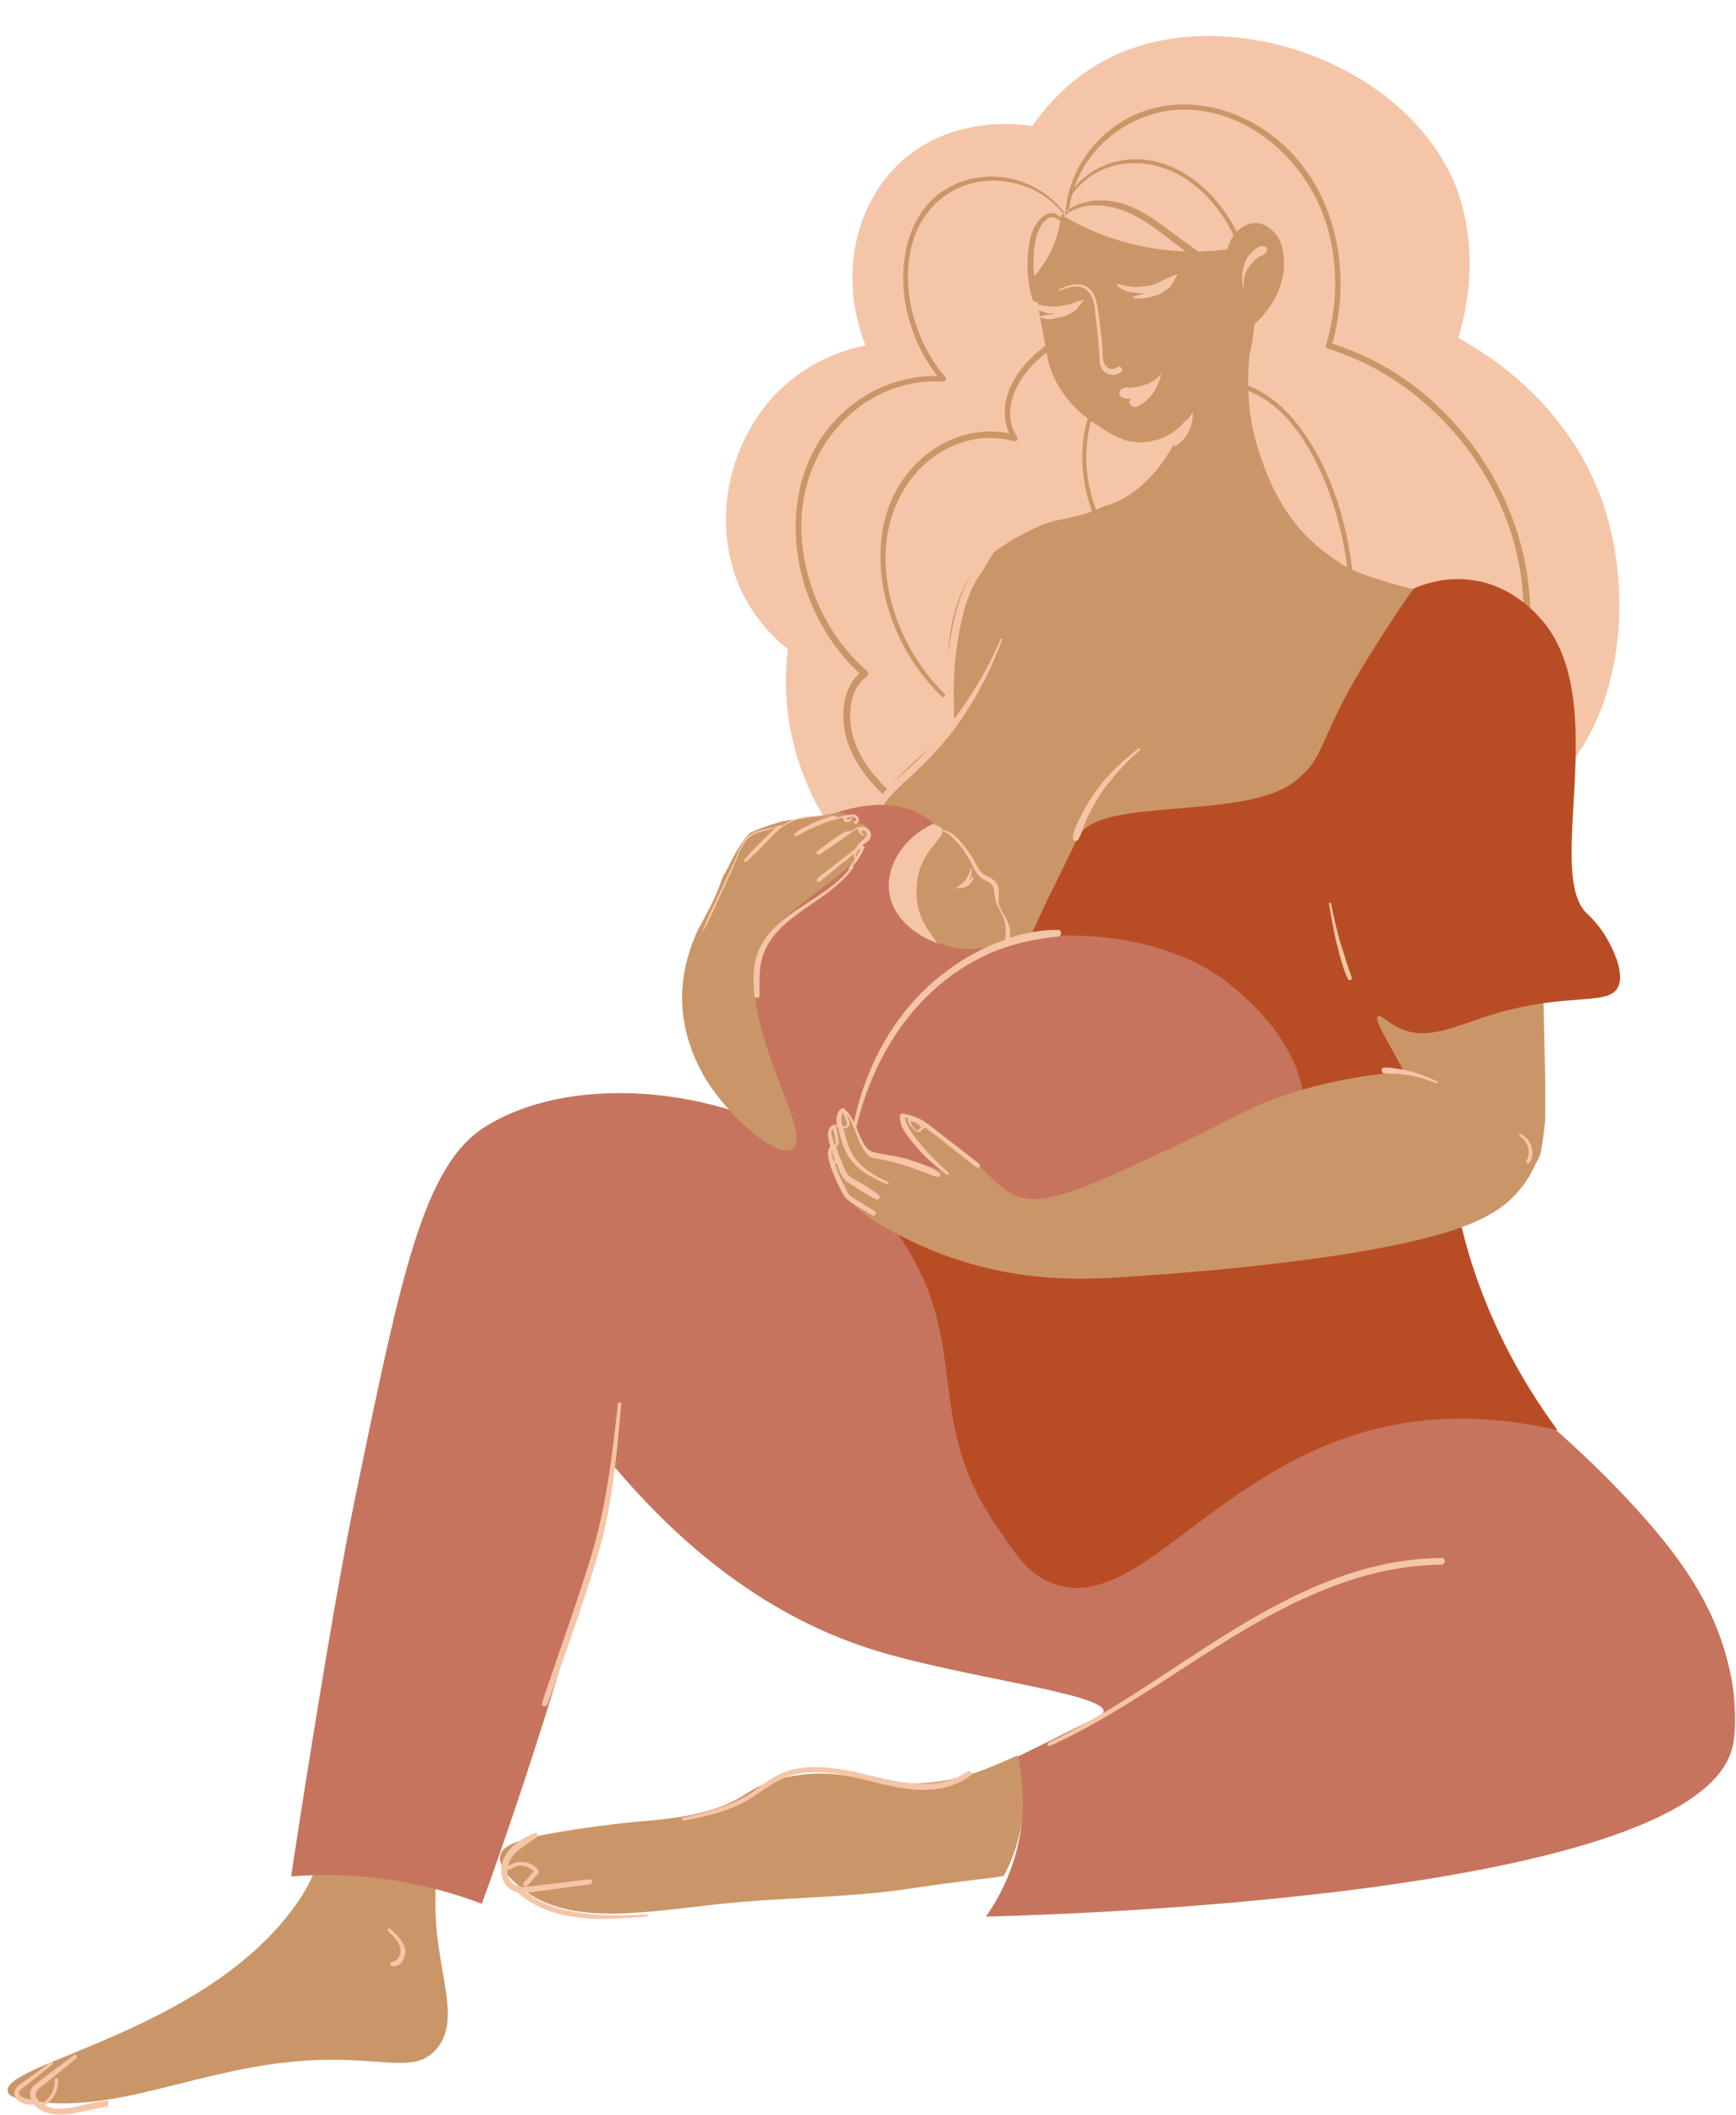 <?xml version="1.0" encoding="UTF-8" standalone="no"?><svg xmlns="http://www.w3.org/2000/svg" xmlns:xlink="http://www.w3.org/1999/xlink" fill="#000000" height="379.2" preserveAspectRatio="xMidYMid meet" version="1" viewBox="-1.4 -6.5 311.3 379.2" width="311.3" zoomAndPan="magnify"><g><g id="change1_1"><path d="M260.1,54.1c5,2.7,19.5,11.5,25.8,29.2c6.2,17.6,3.6,42.3-12.5,53.8c-6.4,4.6-13.4,5.9-18,6.3 c-1.8,12.1-9.6,22.3-20.5,26.5c-13.4,5.2-29.3,0.5-38.6-11.7c-18.8,8.8-42.1-1.2-52.2-22.4c-4-8.5-5.3-17.5-4.2-25.9 c-2.5-2-6.6-5.9-9-12c-4.8-11.9-1.2-26.6,8.3-35.2c5.2-4.7,10.9-6.5,14.6-7.3c-4.9-12.4-1.9-26,7.2-33.6c9.2-7.7,20.8-6,22.7-5.7 c2.6-3.7,7.1-8.9,14-12.3c20.9-10.3,53.4,0.9,62.2,23.7C261.2,31.3,264.1,40.7,260.1,54.1z" fill="#f5c5a8"/></g><g id="change2_1"><path d="M189.1,31.9c3.7-3.3,9.1-3,13.3-0.9c2.3,1.1,4.4,2.7,6.4,4.2c1.1,0.8,2.3,1.7,3.4,2.5 c1.2,0.9,2.6,1.7,3.5,2.8c0.4,0.4-0.1,1.2-0.7,0.9c-1.2-0.6-2.2-1.6-3.3-2.4c-1-0.8-2-1.6-3.1-2.4c-1.8-1.4-3.6-2.8-5.7-4 c-4-2.3-9.6-3.6-13.6-0.3C189.2,32.5,188.9,32.1,189.1,31.9z M188.4,32.9c0.3,0.3,0.7-0.2,0.3-0.5c-2.3-2.2-4.7,1.3-5.2,3.3 c-0.9,3.6-0.9,7.6,0.2,11.4c0.2,0.7,1.3,0.7,1.1-0.1c-0.9-3.3-1.1-6.7-0.6-9.9c0.2-1.3,0.6-2.6,1.4-3.6 C186.3,32.6,187.4,32,188.4,32.9z M258.5,68.4c-5.8-6.2-13.1-10.8-21-13.3c3.4-12,1.1-26.1-8.2-35.1c-8.4-8.1-21.1-10.6-30.6-4 c-4.9,3.4-8.4,8.9-9,15.1c0,0.4,0.5,0.4,0.6,0.1c1.3-10.9,11.6-18.8,22.1-18c11.5,0.8,21.1,10.1,24.3,21.3 c1.9,6.8,1.7,14.1-0.3,20.8c-0.1,0.2,0,0.6,0.3,0.7c14,4.3,25.8,15.5,31.5,29.3c5.4,13,4.6,27.6-1.3,39.8c0.7-0.6,1.5-1.3,2.2-2 c1.7-4,2.9-8.2,3.5-12.6C274.7,95.1,269.1,79.5,258.5,68.4z M241.5,100.4c-0.5-10-3.2-20.9-9.1-29.3c-2.9-4.2-6.7-7.6-11.3-8.9 c3.2-8.1,3.7-18.1-0.5-26.7c-3.9-8.1-11.5-14.1-19.6-13.4c-4.3,0.4-8.2,2.5-10.6,6.2c-0.1,0.2,0.2,0.5,0.3,0.3 c4.5-6.7,13.8-7.6,20.7-2.9c7.2,4.8,11.2,13.9,11.4,22.5c0.1,5-0.9,9.8-2.7,14.1c-0.1,0.3,0.1,0.6,0.4,0.7c8.9,2,14.4,12.3,17.2,21 c3.1,9.7,3.8,20,2.1,29.6c-1,5.5-2.8,10.6-5.3,15.4c-0.3,0.6,0.5,1.2,0.8,0.7C240,121.3,242,110.7,241.5,100.4z M161.7,138.5 c-3.9-3.3-8.1-6.9-9.9-12.2c-1.4-4.2-1-9.2,2.3-11.6c0.3-0.2,0.2-0.7-0.1-1c-7.3-6.3-11.7-16.3-11.7-25.9c0-9.4,4.6-17.6,11.6-22.2 c4-2.6,8.8-4,13.8-3.7c0.4,0,0.7-0.4,0.4-0.8c-5.5-6.4-8.1-16-5.9-23.9c2.1-7.8,9-12.1,16.5-11.2c4,0.5,8.1,2.5,10.8,6.1 c0.1,0.2,0.3,0,0.2-0.2c-5.1-6.8-13.7-8.3-20.2-5.2c-7.2,3.4-10,12.2-8.6,20.9c0.8,4.8,2.8,9.5,5.8,13.3 c-8.6-0.1-16.5,4.3-21.2,11.7c-5,7.9-5.5,18.6-1.8,28.2c2,5.1,5.1,9.8,9,13.4c-2.9,2.6-3.5,7.5-2.3,11.7 c1.6,5.7,6.3,10.2,10.7,13.5C161.7,139.8,162.3,139,161.7,138.5z M183,59.8c3.1-3.6,7.4-6.1,11.8-7.4c0.5-0.2,0.1-1-0.4-0.9 c-4.9,1.4-9.9,4.3-13,8.6c-2.2,3-3.6,7.3-1.8,11.1c-7.5-1.5-14.8,2.1-19.1,8.3c-4.9,7-5.1,16.8-1.8,25.5c1.9,5.1,5,9.7,8.8,13.4 c0.4,0.4,0.8-0.3,0.4-0.6c-6.4-6.3-10.6-15.6-10.5-24.6c0.1-8.5,4.4-15.9,11.1-19.3c3.7-1.9,7.8-2.4,12-1.3 c0.5,0.1,0.7-0.5,0.4-0.9C178.3,67.6,180.5,62.7,183,59.8z M195.8,86.4c-1.9-4.2-2.7-8.7-2.3-13.1c0.3-3.9,1.8-10.2,6.3-9.6 c0.2,0,0.3-0.4,0-0.4c-4.3-0.7-6.2,4.4-6.8,8.1c-0.8,4.8-0.1,10,1.8,14.8c-7.3,1.9-13.4,7.3-16.4,14.7c-3.1,7.5-2.9,16.9,0.6,24.9 c0.3,0.6,1.1,0.3,0.8-0.4c-3.1-7.8-3.5-16.5-0.6-23.7c2.9-7.5,9.1-12.8,16.3-14.7C195.7,87,195.9,86.7,195.8,86.4z" fill="#cb9667"/></g><g id="change2_2"><path d="M178.6,329.8c-0.4,0.1-0.7,0.1-1.1,0.2c-1.3,0.2-7.2,0.8-15.2,2c-11.6,1.8-23.5,1.6-35.2,2.9 c-15,1.7-27.4,3.8-35.6-3.4c-0.9-0.8-3.7-3.2-3.2-5.4c0.5-2,3.7-3.1,13.2-4.6c12.5-1.9,15.6-1.4,21.8-2.8c9.8-2.2,8.4-4.9,16.4-6.6 c10.6-2.2,14.4,2,25.3,1c5.5-0.5,9.8-2,16-4.9C183.2,315.5,182.1,323.3,178.6,329.8z M57.1,320.1c-0.7,6.5-2.5,11-6.2,15.9 C34.4,358-1.4,363.5,0,368.5c0.3,1.1,2.2,1.3,3.9,1.6c15.5,2.6,30.4-6,49.8-7.2c13.6-0.8,19.2,2.5,23.1-2c4.3-4.9,0.8-12.2,0-22.5 c-0.2-3.1-0.2-6,0.1-8.7C71,325.1,64.3,320,57.1,320.1z M265.8,106.8c-4.1-6.4-11.6-6.8-18.3-8.9c-7.6-2.3-8.3-3.2-10.9-5.1 c-7.6-5.4-10.5-13.4-11.7-16.7c-3.9-10.6-2.3-20.1-1.3-24.5c1.5-1.4,3.9-4,4.9-8c0.4-1.6,0.6-3.9-0.2-6.5c-0.5-1.4-2.1-3.4-4.2-3.6 c-2.3-0.2-4.7,1.7-5.4,4.7c-3.1,0.4-6.9,0.6-11.3,0.1c-8.4-1-14.7-4-18.5-6.3c-0.2,1.4-0.5,3.4-1.4,5.5c-1.1,2.7-2.6,4.6-3.7,5.8 c1.9,10.3,2.8,15,2.8,15.1c0,0,0,0.1,0.1,0.2c0,0.1,0,0.1,0,0.1c1.8,6.4,6.9,9.9,8.6,11c2.6,1.7,5,3.3,8.3,3.1 c2.9-0.2,5.1-1.6,5.3-1.8c1.2-0.8,2-1.7,2.5-2.4c-2.9,6.5-7.1,13.1-14.2,15.5c-0.1,0-0.1,0-0.2,0c-0.5,0.2-0.9,0.4-1.4,0.6 c-3.5,1.5-6.4,1.8-7,2c-4.4,0.7-10.9,5-12.9,6.6c-6.7,5.4-8.5,17.6-6.2,30.3c-0.5,0.6-1.1,1.1-1.6,1.6c-4.6,4.4-10.2,8.3-12.7,14.3 c0,0,0,0.1-0.1,0.1c3.6,0,7.1,0.7,10.5,2c7.8,4.8,11.2,15.8,15.9,22.9c5.2,7.8,13.3,13.7,23.1,12.9c5.5-0.4,11.4-1.7,17-3.6 c1-0.2,2-0.5,2.9-0.7c12.1-3.3,23.6-8.2,30-18.5c2.5,1.1,5.9,0,7-2.6C267.2,139.4,274.3,120.1,265.8,106.8z" fill="#cb9667"/></g><g id="change2_3"><path d="M274.9,200.1c-0.4,1.6-1.5,3-3,4.2c-2.8-11.4-14-16.9-24.6-18.9c-7.8-15.5-10.7-28.9-11.8-37.4 c-2-14.3-4.1-34.7,7.2-44c5.3-4.4,13.7-6.3,19.7-1.6c5.6,4.4,7,12.1,8,18.5c2.7,17.7,4.3,35.5,5,53.3c0.1,4.4,0.2,8.9,0.3,13.3 c0,2.2,0,4.4,0,6.5C275.5,196.4,275.1,199.1,274.9,200.1z M179.4,162.2c0.1-1.1,0-2,0-2c-0.1-0.7-0.3-1.2-0.4-1.6 c-0.2-0.7-0.4-1.1-0.7-1.6c-0.2-0.5-0.6-1.2-1-2c0.4-0.9,0.7-2.2,0.1-2.9c-0.5-0.6-1.3-0.4-2.3-0.9c-1.6-0.7-1.8-2.4-2.8-4.2 c-1.6-2.7-4-4.4-5.4-5.2c-2.7-1.4-5.3-1.3-6.8-1.3c-4.4,0.2-20.8,2.8-23.4,15.7c-2.2,11.2,7.4,20.3,15.7,23.4 c6.9,2.6,17.1,2.5,22.3-3.3C177.7,169.1,179.3,163.6,179.4,162.2z" fill="#cb9667"/></g><g id="change3_1"><path d="M309.4,306.1c-4.9,28-126.9,30.8-134,31c2.1-3,5.8-9.2,6.5-17.7c0.4-4.5-0.2-8.3-0.8-11 c1.1-0.5,2.4-1.2,3.9-1.9c10.8-5.4,11.5-5.6,11.5-6.2c0.2-3.2-25.5-6.1-41.2-11c-12.8-4-29.4-12.6-46.4-32.7 c-3.5,13.9-7.5,28.4-12.2,43.5c-3.8,12.1-7.7,23.7-11.7,34.7c-4.4-1.7-10.2-3.4-17.1-4.4c-6.7-0.9-12.5-0.9-17.1-0.5 c0.6-4,1.5-9.8,2.6-16.8c1.5-9.2,5.6-35.4,9.2-52.6c8-38.7,12-58.1,23-65c16.1-10.1,44.6-7.1,61.6,5.8c9.3,7.1,12.2,15,21.3,15.5 c10.8,0.5,15.1-10,28.2-12c6.9-1.1,13.1,0.7,27.6,8.4c36.3,19.3,57.3,40.1,62.7,45.5c13.6,13.8,19.6,23.4,22,35.3 C309.9,298.5,309.9,303.6,309.4,306.1z" fill="#c7745e"/></g><g id="change4_1"><path d="M271.8,204.9c-0.1,0.1-0.2,0.2-0.2,0.2c-0.1,0-0.2,0.2-0.3,0.2c-0.1,0.1-0.3,0.2-0.4,0.3 c-3,0.1-7-0.1-8.1-2.3c-0.9-1.7,0.2-3.8,0.6-4.5c3.3-7.1-2.8-19.3-5.4-25c-3.5-7.7-7.6-19.6-11.5-39c0.9-0.8,1-1.9,0.6-2.7 c1.9-8.6,4.7-17,8.5-25c1.2-2.5,2.5-4.9,3.8-7.3c2.4,0.5,4.4,1.2,6,1.9c2.6,0.9,4.2,2,5.1,2.7c4.9,3.8,6.4,9.1,6.6,15.6 c0.1,0.1,0.2,0.2,0.4,0.3c0,0.2-0.1,0.5-0.2,0.9c-2,10.9-6.3,33.6-3.7,56.3c0.6,5.1-0.1,10.2,0.5,15.3 C274.1,192.8,275.1,201.7,271.8,204.9z M247.4,116.2c2-5,4-10.1,5.9-15.1c-4.8-0.7-10.7-2.4-16.2-6.4c-12.3-9.1-17.5-26.7-14-45.1 c0.9-1,2.4-2.8,3.1-5.4c0.7-2.7,0.4-6-0.5-6.2c-1.1-0.3-2.1,3.8-4,3.8c-1.3,0-2.3-2-2.9-3.5c-2.7,0.4-6.3,0.7-10.4,0.4 c-4.6-0.4-8.4-1.5-11.2-2.5c0.1,1.5,0.4,3.3,0.8,5.1c0.5,2.3,1.1,4.3,1.8,6c0,0,0.6,2.4,1.2,4.1c0.1,0.3,0.2,0.6,0.4,1 c0.2,0.4,0,0,0.2,0.3c0.1,0.2,0.3,0.5,0.4,0.7c0.1,0.1,0.3,0.4,0.3,0.4c0.1,0.1,0.3,0.3,0.5,0.4c0,0,0.4,0.2,0.5,0.2c0,0,0,0,0.1,0 c0.1,0,0.2,0.1,0.3,0.1c0.4,0.1,0.6,0.1,0.7,0.1c6,0.5,7.4,1.8,7.4,1.8c0.9,4.2,2.1,8.5,3.7,13C223.2,91.5,236.8,106.7,247.4,116.2 z" fill="#cb9667"/></g><g id="change5_1"><path d="M179.4,168.5c0.4-0.5,1-1.6,2.2-3.7c2.4-4.3,2.5-5.3,5.7-11.8c0.8-1.5,2.2-4.5,3.1-6.3 c1.6-3.2,1.5-3.2,1.6-3.3c3.9-7.2,30-2.7,38.9-9.9c1.5-1.2,2.5-2.4,2.5-2.4c1.7-2.1,2.5-4.6,5-9.8c1.7-3.5,3.9-7.5,8.9-15.2 c1.9-3,3.6-5.4,4.8-7.1c2.1-0.9,6.3-2.3,11.2-1.4c7.3,1.3,11.6,6.8,12.4,7.8c11.6,14.9-0.1,44.8,7.5,51.9c0.4,0.4,2,1.8,3.4,4.2 c0.6,1,3.3,5.7,2.3,8.6c-1.4,4-8.8,1.1-22.4,5.2c-7,2.1-12.1,5-17.2,2.4c-2.1-1-3.1-2.4-3.6-2c-1.1,0.7,4.3,8.2,8.7,17.8 c6.3,13.8,4.7,18.2,10.1,32.1c2.3,5.9,6.2,14.5,13.4,24.3c-7.8-1.8-19.2-3.4-31.9-0.4c-29.8,7.1-43.4,33.5-58.6,27.9 c-4.3-1.6-6.5-4.9-10.7-11.2c-9.2-13.7-7-25.3-10.3-37.1c-2.6-9.6-9.5-22.2-28.8-34.7c9.5-15.6,18-19.7,24.2-20.5 C166.3,173.3,175,174,179.4,168.5z" fill="#b84d25"/></g><g id="change3_2"><path d="M232.5,193.6c-0.1,1.1-0.4,5.8-3.2,10.1c-9.9,14.9-41.6,12.6-63.4,5.6c-11.5-3.7-31.2-10-37-27.8 c-3.7-11.3-1.8-26.5,7.9-35.4c6.4-5.9,18.5-11,26.7-6.7c1.1,0.6,1.9,1.2,2.5,1.7c0,0,0,0,0,0c-5.1,2.3-8.3,7.1-8,11.7 c0.4,5,4.6,8.2,8.7,9.7c1.4,0.5,2.7,0.9,3.8,1c3.7,0.5,6.5-0.6,7.3-0.9c4.5-1.5,24.7-3.9,39.4,5.9 C218.7,169.7,233.2,179.6,232.5,193.6z" fill="#c7745e"/></g><g id="change1_2"><path d="M172.4,150.1c0.1-0.3,0.2-0.6,0.2-0.9c0-0.1,0.2-0.1,0.2,0c0,0.3,0.1,0.6,0,0.9c0,0.1,0,0.2-0.1,0.3 c0,0,0,0.1,0,0.1c0,0.1,0,0.3-0.1,0.4c-0.1,0.2-0.2,0.4-0.3,0.6c0.1-0.1,0.2-0.2,0.3-0.3c0.1-0.1,0.1-0.2,0.2-0.3 c0,0,0.1-0.1,0.1-0.1c0.1,0,0.1-0.1,0.1-0.1c0.1-0.1,0.3,0,0.2,0.1c-0.1,0.1-0.1,0.3-0.1,0.4c-0.1,0.1-0.1,0.2-0.2,0.3 c-0.2,0.2-0.3,0.4-0.5,0.6c-0.2,0.2-0.4,0.3-0.7,0.4c-0.2,0.1-0.5,0.2-0.7,0.2c-0.4,0-0.7,0-1.1,0.1c0.4-0.3,0.7-0.5,0.9-0.7 c0.1-0.1,0.2-0.1,0.3-0.2c0.2-0.2,0.4-0.4,0.5-0.5c0.2-0.2,0.3-0.5,0.5-0.7C172.2,150.6,172.3,150.4,172.4,150.1z M188.3,160.2 c-2.9,0-5.8,0.5-8.6,1.4c0.1-0.9,0-1.9-0.4-2.8c-0.4-1-1.1-1.9-1.5-2.9c-0.3-0.9,0-2-0.1-3c-0.1-0.8-0.6-1.5-1.3-1.9 c-0.5-0.3-1-0.5-1.5-0.8c-0.5-0.3-0.7-0.9-1-1.3c-0.6-1.1-1.1-2.1-1.9-3.1c-1-1.3-2.6-3.4-4.4-3.5c0,0,0,0,0-0.1 c-0.2-0.4-0.9-0.7-1.6-1c0,0,0,0,0,0c-5.1,2.3-8.3,7.1-8,11.7c0.4,5,4.6,8.2,8.7,9.7c-0.9-1.2-1.8-2.5-2.5-3.8 c-0.2-0.4-0.6-1.2-0.9-2.3c-0.8-3.1,0-6.4,0-6.4c1.2-4.5,4.5-6.3,4.3-7.6c1.1,0.2,1.9,1.3,2.7,2.1c0.7,0.8,1.3,1.6,1.8,2.5 c1,1.6,1.4,3.3,3.1,4.2c0.4,0.2,0.9,0.4,1.2,0.8c0.4,0.4,0.4,0.9,0.5,1.5c0.1,0.9,0.2,1.5,0.6,2.3c0.4,0.9,0.9,1.6,1.2,2.6 c0.3,1.1,0.3,2.3,0.1,3.4c0,0,0,0,0,0.1c-4.2,1.4-8.1,3.7-11.5,6.4c-6.6,5.2-11.2,12.4-13.9,20.2c-1.6,4.7-2.5,9.6-2.9,14.6 c0,0.2,0.3,0.3,0.4,0.1c1.5-16.1,9.9-32.1,25.2-38.9c3.9-1.7,8-2.6,12.3-3C189.1,161.2,189,160.2,188.3,160.2z" fill="#f5c5a8"/></g><g id="change2_4"><path d="M147.7,199.6c-0.9-2.2-0.6-4.1,0.2-4.5c0.7-0.3,1.6,0.3,1.9,0.4c-0.3-1.2-0.6-2.7-0.2-2.9 c0.2-0.1,0.6,0.3,0.9,0.7c2.2,2.5,2.4,4.9,3.8,6.4c1,1.1,2,0.9,5.3,1.5c2.2,0.4,5.3,1.1,9.1,2.6c-3.1-2.8-8.6-8.1-7.8-9.7 c0.2-0.5,0.6-0.6,0.6-0.6c0.9-0.3,2.3,1.2,3,2c2,2,3.4,1.7,6.2,3.9c4.6,3.6,6.3,6.7,9.9,8.4c5.1,2.3,13.1-1.5,29.1-9 c9.9-4.6,11.9-6.4,19.1-8.9c7.5-2.5,14.1-3.5,18.6-4c-0.1-0.1-0.1-0.3-0.2-0.4c1.1-0.2,3.4-0.4,6.3-0.1c4.9,0.5,8.4,2.2,10.1,3.1 c5.8,2.9,9.5,7.1,11.5,9.8c-0.4,2-1.3,5.1-3.6,8c-2.9,3.8-6.6,5.5-9.2,6.6c-17,7-60.3,9.4-63.2,9.6c-4.8,0.3-12.4,0.6-20.9-1.1 c-2.4-0.5-9.7-2-17.8-6.2c-0.1-0.1-0.2-0.1-0.4-0.2c-3.6-1.9-11.6-6-12.4-12.9C147.6,201.1,147.6,200.2,147.7,199.6z M126.1,188.4 c4.2,6.1,12,12.8,14.6,11.1c4.5-3-13.1-26.3-4.3-38.3c4.1-5.6,17.2-12.9,16.3-15.1c-0.1-0.2-0.4-0.7-0.2-1.3c0.3-1,1.7-1,1.9-1.8 c0.2-0.7-0.5-1.9-1.6-1.9c-0.3,0-0.6,0.1-0.8,0.2c0-0.1,0-0.2,0-0.3c0-0.9-1.2-1.8-3.1-1.8c-3.3,0.5-6.6,1.1-9.9,1.5 c-0.5,0.2-0.5,0.1-1.3,0.4c-1.4,0.4-3.3,1.1-4.6,1.7c-0.6,0.6-1.1,1.3-1.6,2c-1,1.5-1.8,3.1-2.6,4.7c-0.2,0.4-0.5,0.8-0.7,1.2 c-0.6,1.8-1.5,4.1-3,6.8c-0.9,1.8-0.9,1.6-1.5,2.8c-2.7,5.8-2.8,10.9-2.8,11.9C120.9,180.5,124.8,186.5,126.1,188.4z" fill="#cb9667"/></g><g id="change1_3"><path d="M95.8,298.8c2.9-8.8,6.1-17.4,8.8-26.3c2.7-8.9,3.8-18.1,4.8-27.3c0-0.4,0.6-0.4,0.6,0 c-0.8,9.1-1.6,18.3-4.2,27.1c-2.7,9-5.9,17.9-9,26.7C96.5,299.7,95.6,299.4,95.8,298.8z M202.7,127.7c-2.9,2.3-5.5,4.7-7.5,7.5 c-0.9,1.3-1.8,2.7-2.5,4.1c-0.7,1.4-1.7,3-1.7,4.6c0,0.3,0.7,0.5,0.9,0.2c0.8-1.3,1.1-2.9,1.8-4.3c0.7-1.4,1.5-2.8,2.4-4.2 c1.9-2.7,4.2-5.3,6.9-7.6C203.2,127.8,202.9,127.5,202.7,127.7z M114.6,336.7c-4,0.2-8.1,0.3-12.1-0.3c-1.9-0.3-3.8-0.7-5.6-1.4 c-1.4-0.6-2.7-1.3-3.9-2.2c0.8,0,1.7-0.2,2.5-0.3l8.9-1.2c0.5-0.1,0.6-0.9,0-0.9c-2.5,0.3-5,0.6-7.5,0.9c-1.2,0.1-2.3,0.3-3.5,0.4 c-1,0.1-2.2,0.1-3-0.7c-0.7-0.6-0.9-1.5-0.8-2.4c0.1,0.1,0.4,0.2,0.6,0c1.2-1,3.1-0.7,4.1,0.4c-0.6,0.7-1.2,1.3-1.8,2 c-0.3,0.4,0.2,0.9,0.6,0.6c0.7-0.7,1.3-1.5,2-2.2c0.1-0.1,0.2-0.3,0.1-0.5c-1.2-1.8-3.8-2.1-5.5-0.8c0.1-0.5,0.3-1,0.5-1.4 c1.1-1.7,3-2.6,4.6-3.8c0.4-0.3,0.1-1-0.3-0.8c-2,0.8-4.2,2.1-5.3,4.1c-0.9,1.5-1,3.6,0,5.1c0.6,0.8,1.4,1.3,2.2,1.4 c2.7,2.7,6.8,4,10.5,4.5c4.2,0.6,8.5,0.2,12.7-0.1C114.8,337.1,114.8,336.7,114.6,336.7z M172.1,311.1c-6.1,4-13.5,1.6-20,0.1 c-3.3-0.7-6.7-1.2-10.1-0.7c-1.6,0.2-3.2,0.8-4.6,1.6c-1.6,0.9-3,2.1-4.5,3.1c-3.6,2.2-7.8,3.2-11.8,4.2c-0.3,0.1-0.2,0.5,0.1,0.5 c3.5-0.7,7-1.4,10.2-3c3.4-1.6,6-4.5,9.8-5.3c7.1-1.6,14.1,2.1,21.1,2.7c3.6,0.3,7.2-0.2,10.2-2.4 C173.1,311.6,172.7,310.7,172.1,311.1z M174.2,202.2c0.3,0.3-0.1,0.9-0.4,0.6c-1.1-0.7-2.1-1.6-3.1-2.4c-1.1-0.8-2.2-1.7-3.2-2.5 c-1-0.8-2-1.5-3-2.3c0,0,0,0.1-0.1,0.1c-0.3,0.2-0.5,0.4-0.8,0.7c-0.1,0.1-0.3,0.1-0.4,0c-0.1,0-0.1,0-0.2,0 c-0.4-0.3-0.8-0.7-1.1-1.1c-0.3-0.3-0.5-0.6-0.5-1.1c0-0.1,0-0.1,0.1-0.2c-0.2-0.1-0.4-0.1-0.6-0.1c0.1,0.9,0.6,1.7,1.1,2.5 c0.6,0.9,1.2,1.7,1.9,2.5c1.5,1.7,3,3.3,4.8,4.8c0.2,0.2-0.1,0.5-0.3,0.4c-2-1.5-3.9-3.1-5.4-4.9c-1.3-1.6-3.2-3.5-3-5.7 c0-0.2,0.3-0.4,0.5-0.4c1.3,0.3,2.4,0.6,3.6,1.3c1.1,0.7,2.2,1.6,3.2,2.4l3.5,2.7C171.9,200.4,173.1,201.2,174.2,202.2z M163.8,195.6c-0.2-0.3-0.5-0.5-0.8-0.7c-0.1-0.1-0.3-0.2-0.4-0.2c-0.2-0.1-0.4-0.2-0.6-0.2c0,0,0,0,0,0c-0.1,0-0.1,0-0.1,0.1 c0,0.1,0,0.1,0,0.2c0.1,0.2,0.2,0.3,0.3,0.5c0.3,0.4,0.6,0.7,0.9,1c0,0,0-0.1,0.1-0.1C163.4,195.9,163.6,195.7,163.8,195.6z M246.7,185.9c0.8,0.1,1.6,0.1,2.4,0.1c0.8,0.1,1.6,0.2,2.4,0.3c1.6,0.3,3.2,0.8,4.7,1.4c0.2,0.1,0.4-0.2,0.2-0.3 c-1.5-0.7-3.1-1.3-4.7-1.8c-0.8-0.2-1.6-0.4-2.5-0.5c-0.8-0.1-1.7-0.3-2.5-0.2C246.3,185,246.2,185.8,246.7,185.9z M178,108.1 c-2.1,5.1-5,9.9-8.3,14.3c-0.1-4.1-0.2-8.2,0.4-12.3c0.6-4.3,1.4-8.8,3.6-12.6c0.3-0.6,0.7-1.1,1.1-1.6c0.8-1.5,1.7-3,2.7-4.4 c-1.7,1.2-3.2,2.7-4.4,4.5c-2.4,3.6-3.4,8-4.1,12.2c-0.8,5.1-1.1,10.4-0.4,15.5c-0.4,0.5-0.9,1.1-1.3,1.6c-2.1,2.5-4.4,4.8-6.9,7 c-1.8,1.7-3.7,3.4-4.9,5.5c0.3-0.1,0.7-0.1,1.1,0c0.1,0,0.3,0,0.4,0c1.4-1.9,3.1-3.5,4.9-5.1c2.5-2.3,4.8-4.7,6.9-7.3 c4.1-5.2,7.2-11,9.5-17.2C178.4,108,178.1,107.9,178,108.1z M271.3,196.8c-0.2-0.1-0.4,0.2-0.2,0.4c1.5,0.8,2.1,3,1.2,4.4 c-0.2,0.4,0.4,0.7,0.6,0.3C274,200.2,273.2,197.7,271.3,196.8z M17.6,370.1c-1.9,0.2-3.7,0.7-5.6,1.1c-1.7,0.3-3.6,0.6-5.2-0.2 c0,0-0.1,0-0.1-0.1c1.5-1,2.4-2.7,2.3-4.5c0-0.4-0.6-0.4-0.6,0c0.1,1.7-0.8,3.3-2.3,4.2c-0.5-0.4-1-0.8-1.1-1.5 c-0.1-0.9,1.2-1.7,1.9-2.2c1.8-1.5,3.6-2.9,5.4-4.4c0.3-0.2-0.1-0.8-0.4-0.6c-2.1,1.6-4.3,3.2-6.5,4.9C4.6,367.4,3.9,368,4,369 c0,0.3,0.1,0.6,0.2,0.9c-0.2,0-0.5-0.1-0.7-0.1c-0.3-0.1-0.7-0.2-1-0.4c-0.2-0.1-0.4-0.3-0.5-0.6c-0.1-0.4,0.3-0.7,0.6-0.9 c1.8-1.4,3.6-2.9,5.4-4.3c0.2-0.2-0.1-0.6-0.3-0.4c-1.1,0.8-2.2,1.6-3.3,2.4c-0.6,0.4-1.1,0.8-1.7,1.2c-0.5,0.3-1,0.7-1.3,1.2 c-0.5,0.8-0.1,1.7,0.6,2.2c0.4,0.3,0.8,0.4,1.2,0.5c0.5,0.1,0.9,0.2,1.4,0c0,0,0,0,0,0c0.2,0.3,0.5,0.5,0.7,0.7 c1.6,1.2,3.7,1.3,5.7,1.1c2.2-0.3,4.4-1,6.7-1.3C18.3,370.9,18.2,370,17.6,370.1z M257.1,272.8c-21,0.2-38.1,13.5-55,24.3 c-5,3.2-10.1,6.2-15.5,8.8c-0.4,0.2-0.1,0.8,0.3,0.6c18.6-8.5,33.9-23.1,53.5-29.6c5.4-1.8,10.9-2.8,16.6-2.9 C257.9,274,257.9,272.8,257.1,272.8z M189,50.3c0.6-0.1,1.1-0.4,1.6-0.6c0.5-0.3,0.9-0.5,1.2-0.9c0.4-0.5,0.8-1.1,1.2-1.6 c-1,0.3-1.7,0.5-2.2,0.7c-0.2,0.1-0.5,0.1-0.7,0.2c-0.5,0.1-1.1,0.2-1.6,0.3c-0.6,0.1-1.2,0.1-1.9,0c-0.6-0.1-1.2-0.1-1.9-0.3 c-0.6-0.1-1.3-0.3-1.9-0.5c-0.2-0.1-0.4,0.2-0.2,0.4c0.6,0.4,1.1,0.8,1.8,1c0.2,0.1,0.5,0.2,0.7,0.2c0.1,0,0.2,0.1,0.3,0.1 c0.3,0.1,0.6,0.2,0.9,0.3c0.5,0.1,1,0.1,1.5,0.1c-0.3,0.1-0.6,0.2-0.9,0.2c-0.2,0-0.5,0-0.7,0.1c-0.1,0-0.3,0-0.4,0.1 c-0.2,0-0.2,0-0.4,0c-0.3,0-0.3,0.4,0,0.4c0.3,0,0.6,0.2,0.9,0.2c0.3,0,0.6,0,0.9,0C187.8,50.5,188.4,50.5,189,50.3z M68.6,339.3 c-0.3-0.3-0.7,0.2-0.4,0.4c0.9,0.9,2.1,2,2.2,3.3c0.1,1-0.5,2.1-1.5,2.2c-0.5,0.1-0.3,0.8,0.1,0.8c1.5,0.1,2.4-1.6,2.3-2.8 C71.1,341.6,69.7,340.3,68.6,339.3z M209.2,73.1c0,0.2-0.1,0.4-0.1,0.5c0.6-0.3,1.5-0.9,2.2-2c1.2-1.7,1.2-3.5,1.2-4.2 c-0.6,0.9-1.3,1.8-2.2,2.7c-0.2,0.2-0.5,0.5-0.7,0.7C209.5,71.5,209.4,72.2,209.2,73.1z M199,44.8c0.7,0.4,0.7,0.6,1.7,0.9 c1,0.3,1.8,0.3,2.5,0.4c0.3,0,0.6,0,0.8,0c-0.1,0-0.2,0.1-0.4,0.1c-0.3,0.1-0.5,0.1-0.8,0.2c-0.1,0-0.3,0.1-0.4,0.1 c-0.2,0.1-0.2,0.1-0.4,0.1c-0.4,0-0.3,0.4,0.1,0.4c0.4,0,0.7,0.1,1.1,0c0.3,0,0.7-0.1,1-0.1c0.6-0.1,1.3-0.3,1.9-0.5 c0.6-0.2,1.1-0.5,1.6-0.9c0.5-0.3,0.9-0.7,1.1-1.1c0.3-0.6,0.7-1.2,1-1.8c-1,0.4-1.8,0.8-2.3,1c-1.7,0.8-2.1,1-2.9,1.1 c-0.3,0.1-0.5,0.1-0.8,0.1c-0.2,0-0.4,0.1-0.6,0.1c-1.3,0.1-2.8,0-4-0.5C199,44.4,198.9,44.5,199,44.8C199,44.7,199,44.8,199,44.8z M221.7,44.8c-0.1-0.6-0.1-1.3,0.1-1.9c0.2-0.6,0.5-1.2,0.9-1.7c0.4-0.5,0.7-0.9,1.2-1.3c0.2-0.2,0.5-0.4,0.8-0.5 c0.1-0.1,0.3-0.2,0.4-0.2c0.1-0.1,0.3-0.2,0.4-0.3c0.2-0.2,0.4-0.5,0.3-0.8c-0.1-0.3-0.4-0.5-0.7-0.5c-0.5,0-0.8,0.2-1.2,0.4 c-0.3,0.2-0.6,0.5-0.9,0.8c-0.5,0.5-1,1.2-1.2,1.9c-0.5,1.3-0.6,2.9-0.3,4.2C221.4,45,221.7,45,221.7,44.8z M240.3,169 c0.2,0.4,0.8,0.2,0.7-0.2c-0.3-1.1-0.8-2.2-1.1-3.3c-0.3-1.1-0.7-2.1-1-3.2c-0.6-2.2-1.2-4.5-1.6-6.8c0-0.2-0.4-0.2-0.4,0 c0.4,2.3,0.8,4.5,1.3,6.8C238.8,164.5,239.3,166.9,240.3,169z M152.2,196.9c-0.5-1.2-0.9-2.5-1.7-3.6c0,0,0,0,0,0.1 c0.1,0.4,0.3,0.8,0.4,1.2c0.1,0.4,0,0.7-0.3,1c-0.2,0.2-0.6,0.2-0.8,0c0.1,0.3,0.1,0.5,0.2,0.7c0.3,1.4,0.7,2.8,1.4,4 c1.4,2.5,3.9,3.9,6.4,5.1c0.3,0.1,0.1,0.5-0.2,0.4c-2.9-1.3-5.9-2.8-7.3-5.8c-0.7-1.4-1.1-2.9-1.4-4.4c-0.1-0.1-0.2-0.1-0.4-0.1 c0.2,0.7,0.3,1.3,0.4,2c0,0.3,0.2,0.8,0.1,1.1c-0.1,0.2-0.3,0.4-0.5,0.4c0.4,1.1,0.7,2.1,1.2,3.2c0.3,0.6,0.5,1.4,1,1.9 c0.4,0.5,1.2,0.9,1.8,1.2c1.3,0.8,2.6,1.5,3.7,2.5c0.4,0.3,0,0.9-0.5,0.7c-1.7-0.8-3.4-2-5-3c-0.8-0.5-1.1-1.1-1.5-1.9 c-0.2-0.5-0.4-1.1-0.6-1.6c-0.1,0.1-0.1,0.1-0.2,0.2c0,0,0,0-0.1,0c0.1,0.2,0.2,0.4,0.2,0.6c0.4,1.1,0.9,2.2,1.5,3.3 c0.3,0.5,0.5,1.2,0.9,1.6c0.4,0.4,0.9,0.7,1.4,1c1.1,0.7,2.2,1.3,3.2,2c0.4,0.3-0.1,0.9-0.4,0.7c-1.4-0.8-2.8-1.6-4.1-2.5 c-1.2-0.8-1.6-2.1-2.2-3.3c-0.6-1.4-1.3-2.8-1.6-4.3c-0.1-0.6-0.2-1.2,0-1.8c0.1-0.2,0.2-0.4,0.3-0.5c0-0.1-0.1-0.2-0.1-0.4 c-0.2-0.7-0.4-1.4-0.3-2.1c0.1-0.5,0.3-1,0.8-1.2c0.3-0.1,0.6-0.1,0.8,0c0,0,0,0,0,0c-0.2-1.1-0.2-2.5,0.9-3.1 c0.1-0.1,0.2-0.1,0.3,0c1.2,1,1.8,2.3,2.4,3.7c0.6,1.5,1.3,3.8,3.1,4.2c2.1,0.5,4.2,0.6,6.2,1.3c1.9,0.6,3.8,1.2,5.5,2.4 c0.3,0.2,0,0.8-0.3,0.7c-2.2-0.6-4.2-1.6-6.4-2.2c-1-0.3-2.1-0.6-3.1-0.8c-0.9-0.2-1.9-0.3-2.7-0.6 C153.3,199.9,152.7,198.2,152.2,196.9z M148.3,201.4c0-0.1-0.1-0.2-0.1-0.2c-0.2-0.5-0.3-1-0.5-1.5c0,0.5,0.1,1.3,0.2,1.4 c0.1,0.2,0.2,0.5,0.2,0.7c0,0,0,0,0,0c0,0,0,0,0,0c0,0,0.1-0.1,0.1-0.1c0,0,0,0,0,0c0,0,0,0,0-0.1c0,0,0,0,0-0.1c0,0,0,0,0,0 c0,0,0,0,0,0C148.3,201.5,148.3,201.5,148.3,201.4C148.3,201.5,148.3,201.5,148.3,201.4C148.3,201.4,148.3,201.4,148.3,201.4z M148.3,197.2c-0.1-0.5-0.2-0.9-0.4-1.4c-0.2,0.2-0.2,0.5-0.2,0.8c0,0.6,0.3,1.2,0.4,1.8c0,0.1,0.1,0.2,0.1,0.3c0,0,0,0,0.1,0 c0.3,0.1,0.1-0.5,0.1-0.6C148.4,197.8,148.4,197.5,148.3,197.2z M150.3,194.3c-0.1-0.3-0.2-0.6-0.4-1c-0.1-0.1-0.1-0.3-0.2-0.4 c-0.4,0.7-0.2,1.7,0,2.6c0-0.1,0.1-0.2,0.3-0.1c0.2,0.1,0.4-0.1,0.5-0.2C150.5,194.8,150.4,194.5,150.3,194.3z M124.7,160.4 c1.1-1.9,2-4,2.9-6c0.9-1.9,1.8-3.8,2.6-5.7c0.8-1.8,1.5-4.4,3.2-5.4c1.3-0.8,3-0.9,4.4-1.5c-0.7,0.6-1.4,1.4-2.1,2 c-1.2,1.2-2.5,2.5-3.6,3.8c-0.2,0.3,0.1,0.6,0.4,0.3c1.2-1.1,2.4-2.2,3.5-3.4c1-1,2-2.2,3.3-3c2.5-1.6,5.7-1.7,8.5-1.7 c-1.1,0.3-2.3,0.7-3.3,1.2c-0.6,0.3-1.2,0.6-1.8,0.9c-0.6,0.3-1.2,0.6-1.6,1.1c-0.2,0.2,0,0.5,0.2,0.4c0.9-0.3,1.7-0.9,2.6-1.3 c0.9-0.4,1.7-0.7,2.6-1.1c0.9-0.3,1.8-0.6,2.7-0.8c0.2,0,0.4-0.1,0.6-0.1c0,0,0,0.1,0,0.1c0,0.2,0.1,0.4,0.2,0.5 c0.1,0.1,0.3,0.2,0.5,0.2c0.2,0,0.4,0,0.5-0.1c0.2-0.1,0.3-0.3,0.4-0.5c0-0.1-0.1-0.2-0.1-0.2c-0.1,0-0.2,0.1-0.2,0.1 c0-0.1,0,0,0,0c0,0,0,0,0,0.1c0,0,0,0,0,0c0,0,0,0,0,0c0,0,0,0,0,0c0,0,0,0,0,0c0,0,0,0,0,0c0,0,0,0,0,0c0,0-0.1,0-0.1,0.1 c0,0,0,0,0,0c0,0,0,0,0,0c0,0,0,0-0.1,0c0,0,0,0,0,0c0,0-0.1,0-0.1,0c0,0,0,0-0.1,0c0,0,0,0,0,0c0,0,0,0,0,0c0,0,0,0-0.1,0 c0,0,0,0,0,0c0,0-0.1,0-0.1,0c0,0,0,0,0,0c0,0,0,0,0,0c0,0,0,0,0,0c0,0,0,0,0,0c0,0,0,0,0,0c0,0,0-0.1-0.1-0.1c0,0,0,0,0,0 c0,0,0,0,0,0c0,0,0-0.1,0-0.1c0,0,0,0,0,0c0,0,0,0,0,0c0,0,0,0,0,0c0,0,0,0,0-0.1c0,0,0,0,0,0c0,0,0,0,0,0c0.2,0,0.4-0.1,0.6-0.1 c0.2,0,0.4-0.1,0.6,0c0.2,0,0.8,0.5,0.3,0.7c-0.3,0.1-0.2,0.6,0.2,0.5c0.7-0.2,0.6-1.2,0.1-1.5c-0.4-0.3-0.9-0.2-1.4-0.1 c-0.6,0.1-1.3,0.2-1.9,0.4c-0.1,0-0.2,0-0.2,0.1c0-0.1,0-0.3-0.2-0.3c-3-0.1-6.2-0.3-9,1.3c-0.2,0.1-0.5,0.3-0.7,0.5 c0-0.1-0.2-0.3-0.3-0.2c-1.7,0.8-3.7,0.6-5.3,1.7c-1.6,1-2.2,3.2-2.9,4.8c-1,2.1-2,4.2-3,6.4c-1,2.1-2,4.1-2.8,6.3 C124,160.5,124.5,160.7,124.7,160.4z M205.5,63.8c1.1-1.7,1.4-3.6,1.4-3.6c0,0,0,0-0.1,0.2c0,0.1-0.1,0.1-0.1,0.2 c-0.1,0.1-0.2,0.3-0.3,0.4c0,0-0.1,0-0.1,0.1c-0.1,0.2-0.4,0.4-0.6,0.5c-0.2,0.2-0.5,0.3-0.7,0.4c-0.5,0.3-0.9,0.4-1.5,0.6 c-0.3,0.1-0.6,0.2-0.8,0.2c-0.1,0-0.3,0.1-0.4,0.1c0,0,0,0,0,0c0,0,0,0,0,0c-0.1,0-0.2,0-0.2,0c-0.3,0-0.6,0.1-0.9,0.1 c-0.4,0-0.8-0.1-1.2,0.1c-0.4,0.2-0.6,0.4-0.7,0.8c0,0.4,0.2,0.7,0.6,0.9c0.4,0.2,1,0.2,1.4,0.2c0.1,0,0.1,0,0.2,0 c-0.2,0.2-0.4,0.3-0.4,0.6c0,0.4,0.4,0.7,0.7,0.8C202.6,66.8,204.5,65.2,205.5,63.8z M149,143.3c-1.3,0.9-2.7,1.8-3.9,2.9 c-0.3,0.2,0.1,0.6,0.4,0.5c1.2-0.7,2.2-1.5,3.3-2.2c1-0.7,2.1-1.5,3.1-2.2c0.2-0.1,0.4-0.2,0.6-0.2c0,0.5,0.3,1.1,0.9,1.2 c0.1,0,0.2,0,0.2-0.1c0-0.1,0-0.2-0.1-0.2c0,0-0.1,0-0.1,0c0,0-0.1,0,0,0c0,0,0,0,0,0c0,0-0.1,0-0.1,0l0,0c0,0,0,0,0,0 c0,0-0.1,0-0.1-0.1c0,0,0,0,0,0c0,0,0,0,0,0c0,0-0.1-0.1-0.1-0.2c0,0,0,0,0,0c0,0,0,0,0,0c0,0,0-0.1,0-0.1c0,0,0,0,0,0c0,0,0,0,0,0 c0,0,0-0.1,0-0.1c0,0,0-0.1,0-0.1c0,0,0,0,0,0c0,0,0,0,0,0c0.3,0,0.5,0,0.7,0.2c0.3,0.3,0.3,0.7,0,1c-0.2,0.3-0.6,0.5-0.9,0.8 c-0.3,0.3-0.5,0.6-0.7,0.9c0,0,0,0.1,0,0.1c0,0-0.1,0.1-0.1,0.1c0,0-0.1,0.1-0.1,0.1c-0.1,0.1-0.1,0.1-0.2,0.2l-2.3,1.8 c-0.8,0.6-1.5,1.2-2.3,1.8c-0.4,0.3-0.8,0.6-1.2,0.9c-0.3,0.3-0.7,0.5-0.9,0.9c-0.1,0.2,0.1,0.4,0.3,0.4c0.4-0.1,0.7-0.4,1-0.7 c0.3-0.3,0.7-0.5,1-0.8c0.6-0.5,1.2-1,1.9-1.6c0.6-0.5,1.3-1,1.9-1.5c0.2-0.1,0.3-0.3,0.5-0.4c0,0.2,0,0.4,0,0.6 c0,0.1,0.1,0.2,0.2,0.2c0.1,0,0.2-0.1,0.2-0.2c0,0,0-0.1,0-0.1c0,0,0,0,0-0.1c0,0,0,0,0,0c0,0,0,0,0,0c0-0.1,0-0.2,0-0.2 c0,0,0-0.1,0-0.1c0,0,0,0,0-0.1c0,0,0,0,0,0c0,0,0,0,0,0c0-0.1,0.1-0.1,0.1-0.2c0-0.1,0.1-0.1,0.1-0.2c0,0,0,0,0-0.1c0,0,0,0,0,0 c0,0,0.1-0.1,0.1-0.1c0,0,0.1-0.1,0.1-0.1c0.1-0.1,0.2-0.1,0.4-0.2c-0.6,1.2-1.3,2.4-2.1,3.4c-0.1,0.1,0,0.2,0.1,0.2 c-3.3,4.1-8.3,6.1-12.2,9.4c-1.8,1.5-3.4,3.4-4.2,5.6c-0.9,2.4-0.9,5.2-0.6,7.7c0.1,0.6,0.9,0.5,0.9,0c0-2.8-0.2-5.6,1-8.2 c1-2.2,2.7-4,4.6-5.5c3.8-3.1,8.3-5.2,11.2-9.2c0.1-0.1,0-0.2-0.1-0.3c0.9-1,1.6-2.1,2.1-3.3c0.1-0.1,0-0.2-0.1-0.3 c-0.1-0.1-0.2-0.1-0.3-0.1c0.6-0.5,1.3-0.8,1.5-1.5c0.4-1-0.6-1.9-1.6-1.9c-0.7,0-1.3,0.4-1.9,0.8 C150.3,142.4,149.6,142.9,149,143.3z M188.6,45.6c1.1-0.4,2.3-0.9,3.4-0.7c1.2,0.1,2,0.9,2.4,1.9c0.4,0.9,0.5,1.8,0.6,2.8 c0.1,1.1,0.3,2.3,0.4,3.5c0.1,1.2,0.2,2.3,0.3,3.5c0.1,0.9,0,2.1,0.4,2.9c0.7,1.3,2.6,1.6,3.6,0.6c0.4-0.4-0.2-1.1-0.7-0.8 c-0.6,0.5-1.5,0.5-2.1-0.2c-0.7-0.7-0.5-2.3-0.6-3.2c-0.2-2.3-0.5-4.6-0.8-6.8c-0.2-1.5-0.6-3.2-1.9-4.1c-1.6-1.1-3.6-0.3-5.1,0.4 C188.4,45.4,188.5,45.6,188.6,45.6z" fill="#f5c5a8"/></g></g></svg>